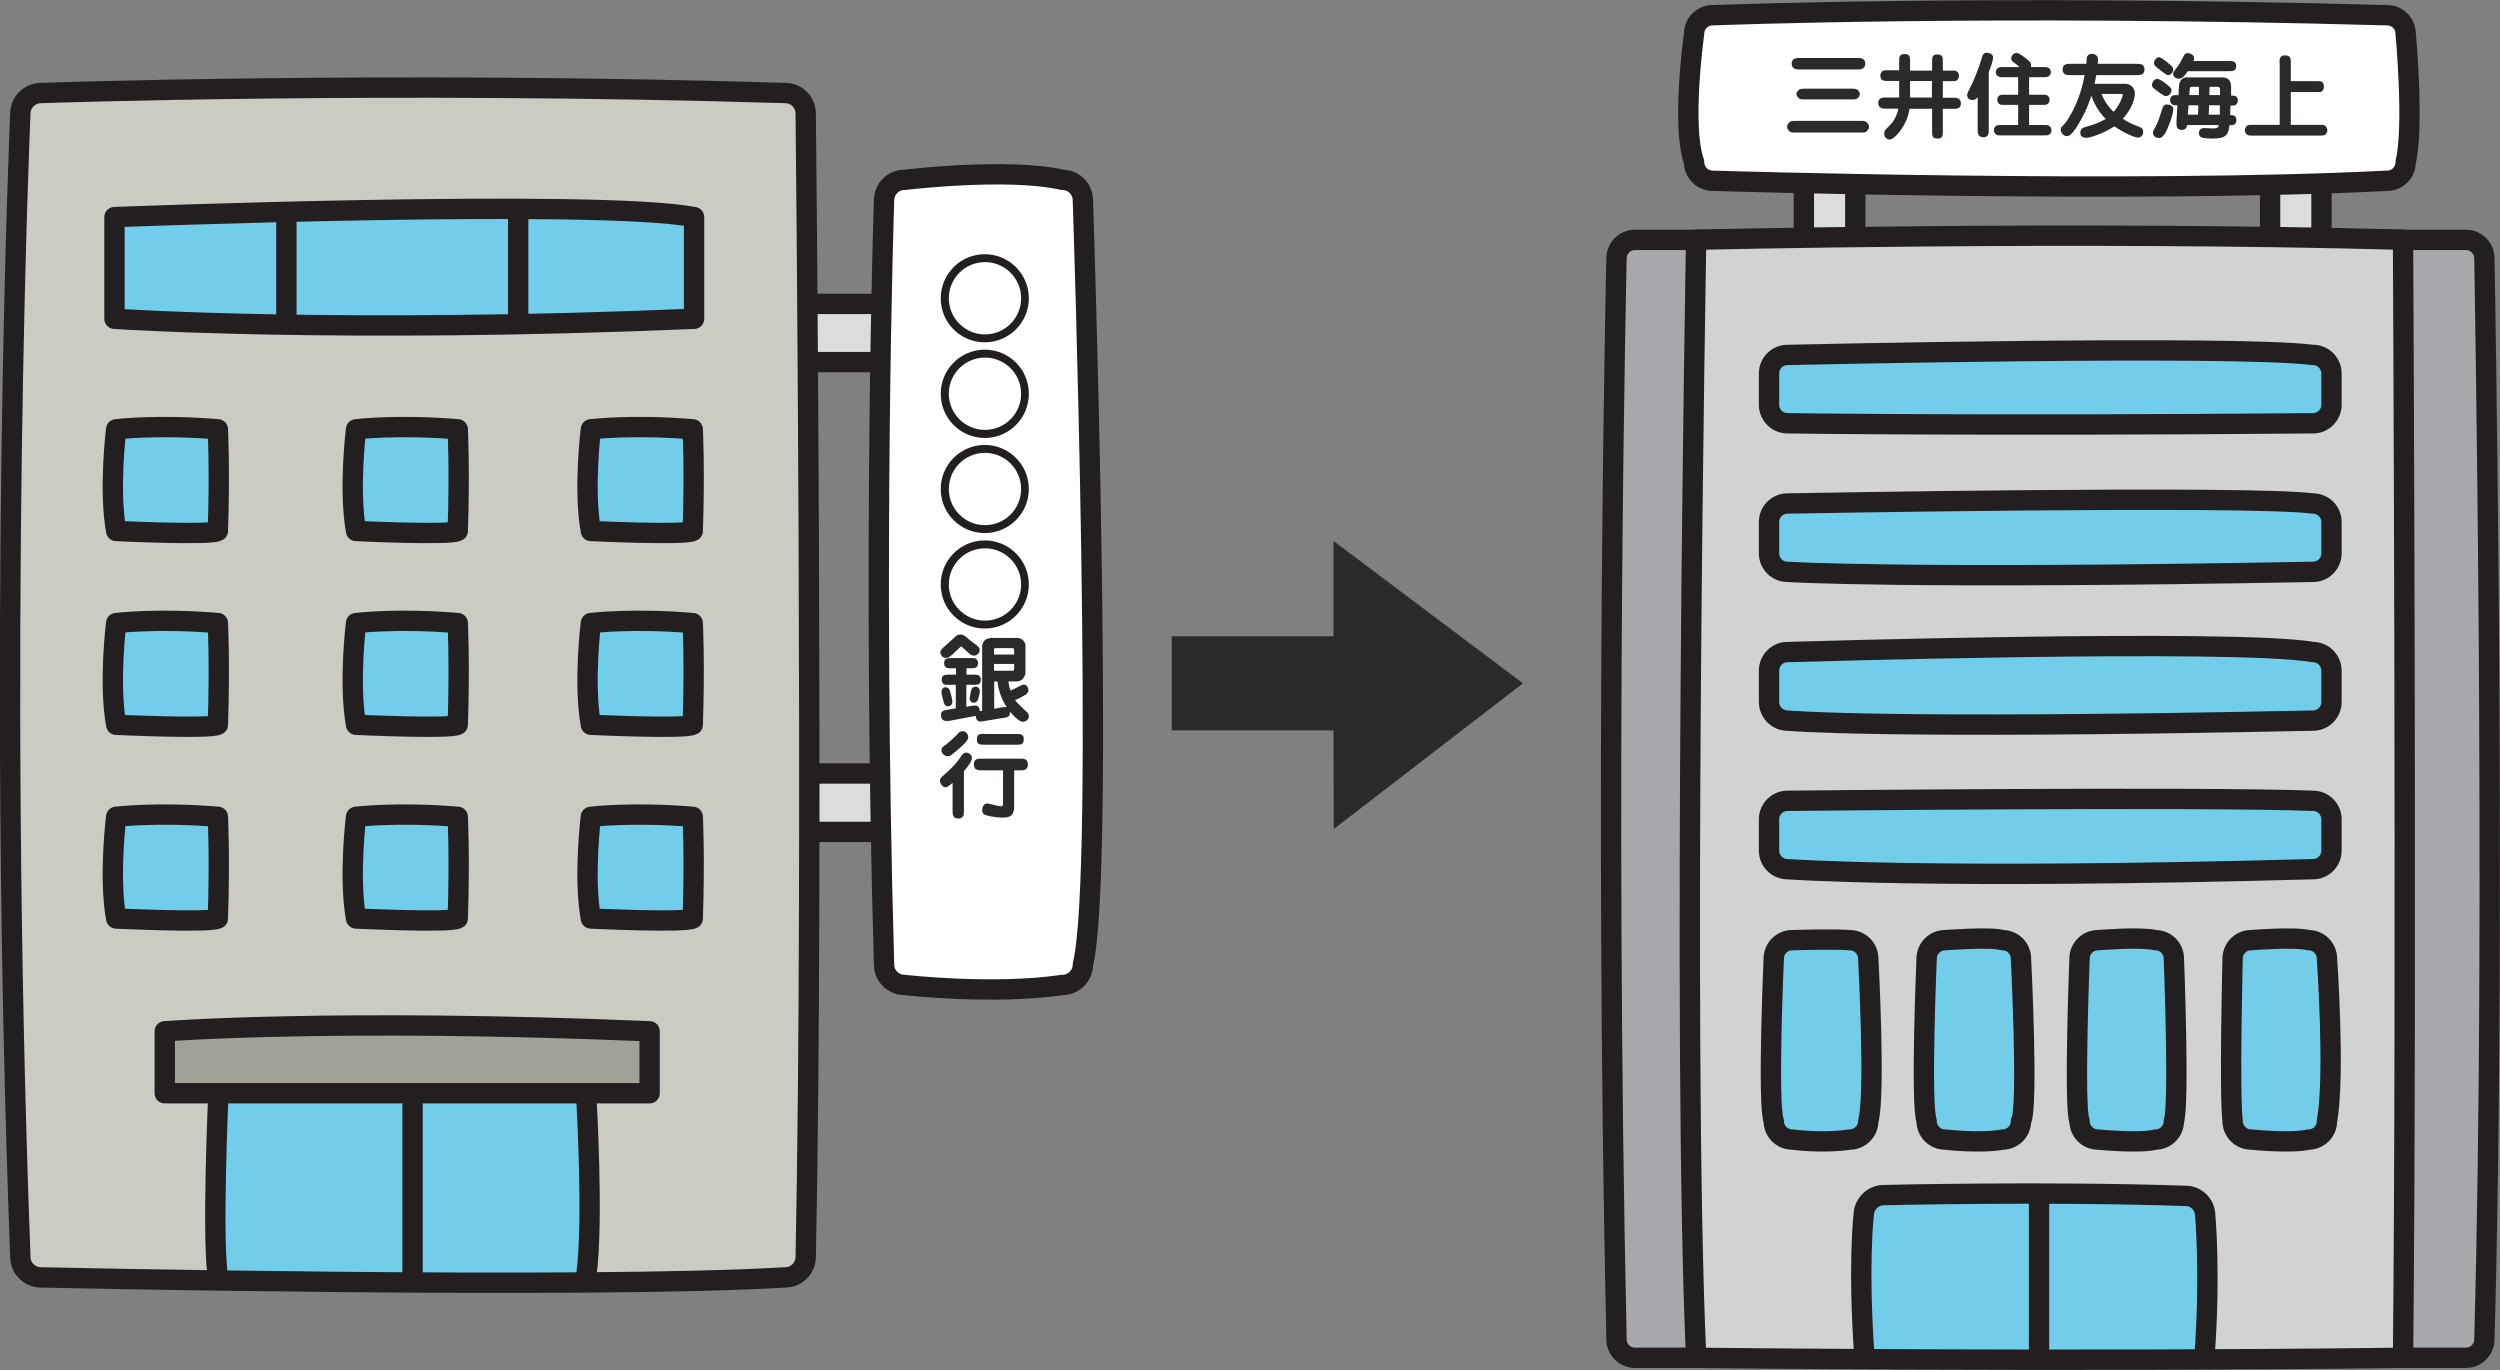 <?xml version="1.0" encoding="UTF-8"?>
<svg id="_レイヤー_1" data-name="レイヤー 1" xmlns="http://www.w3.org/2000/svg" viewBox="0 0 132.77 72.76">
  <rect x="0" y="0" width="132.77" height="72.76" fill="#808080" stroke="none"/>
  <defs>
    <style>
      .cls-1 {
        fill: #d0d2d3;
      }

      .cls-2 {
        fill: #2c292a;
      }

      .cls-3 {
        fill: #fff;
      }

      .cls-4 {
        stroke-width: .22px;
      }

      .cls-4, .cls-5 {
        fill: none;
        stroke: #231f20;
      }

      .cls-6 {
        fill: #231f20;
      }

      .cls-7 {
        fill: #71cde9;
      }

      .cls-8 {
        fill: #a6a8ab;
      }

      .cls-9 {
        fill: #cbcac3;
      }

      .cls-5 {
        stroke-linecap: round;
        stroke-linejoin: round;
        stroke-width: 1.08px;
      }

      .cls-10 {
        fill: #dbdcdd;
      }

      .cls-11 {
        fill: #a0a296;
      }
    </style>
  </defs>
  <rect class="cls-10" x="120.6" y="9.82" width="2.78" height="2.66"/>
  <rect class="cls-10" x="95.82" y="9.82" width="2.78" height="2.66"/>
  <path class="cls-8" d="M131.94,71.13c0,.54-.44.98-.98.98h-44.13c-.54,0-.98-.44-.98-.98-.65-29.36,0-57.41,0-57.41,0-.54.44-.98.98-.98h44.13c.54,0,.98.44.98.98,0,0,.64,34.83,0,57.41"/>
  <path class="cls-5" d="M131.94,71.13c0,.54-.44.98-.98.98h-44.13c-.54,0-.98-.44-.98-.98-.65-29.36,0-57.41,0-57.41,0-.54.44-.98.98-.98h44.13c.54,0,.98.44.98.98,0,0,.64,34.83,0,57.41Z"/>
  <path class="cls-1" d="M127.62,72.11c-18.19.23-37.54,0-37.54,0-.76-16.73,0-59.38,0-59.38,0,0,20.04-.48,37.54,0,0,0,.21,38.94,0,59.38"/>
  <path class="cls-7" d="M98.83,72.09s-.09-8.6.17-8.69c.26-.09,17.45-.09,18.15.17,0,0,.26,7.73-.17,8.51h-18.15"/>
  <path class="cls-5" d="M127.62,72.11c-18.19.23-37.54,0-37.54,0-.76-16.73,0-59.38,0-59.38,0,0,20.04-.48,37.54,0,0,0,.21,38.94,0,59.38Z"/>
  <path class="cls-3" d="M89.97,8.61c0,.54.44.99.98.99,0,0,22.28.69,35.83,0,.54,0,.98-.44.98-.99.46-1.9,0-6.82,0-6.82,0-.54-.44-.98-.98-.98-21.12-.59-35.83,0-35.83,0-.54,0-.98.44-.98.98,0,0-.69,4.9,0,6.82"/>
  <path class="cls-5" d="M89.97,8.61c0,.54.44.99.98.99,0,0,22.28.69,35.83,0,.54,0,.98-.44.98-.99.46-1.9,0-6.82,0-6.82,0-.54-.44-.98-.98-.98-21.12-.59-35.83,0-35.83,0-.54,0-.98.44-.98.98,0,0-.69,4.9,0,6.82Z"/>
  <line class="cls-5" x1="95.8" y1="10.04" x2="95.8" y2="12.14"/>
  <line class="cls-5" x1="98.53" y1="10.04" x2="98.53" y2="12.14"/>
  <line class="cls-5" x1="120.56" y1="10.04" x2="120.56" y2="12.14"/>
  <line class="cls-5" x1="123.29" y1="10.04" x2="123.29" y2="12.14"/>
  <path class="cls-7" d="M122.84,22.48c.54,0,.98-.44.98-.98v-1.67c0-.54-.44-.98-.98-.98-4.3-.54-27.91,0-27.91,0-.54,0-.98.44-.98.98v1.67c0,.54.44.98.98.98,0,0,10.41.15,27.91,0"/>
  <path class="cls-5" d="M122.84,22.48c.54,0,.98-.44.98-.98v-1.67c0-.54-.44-.98-.98-.98-4.3-.54-27.91,0-27.91,0-.54,0-.98.44-.98.98v1.67c0,.54.44.98.98.98,0,0,10.41.15,27.91,0Z"/>
  <path class="cls-7" d="M122.84,30.37c.54,0,.98-.44.98-.98v-1.67c0-.54-.44-.98-.98-.98-3.43-.45-27.91,0-27.91,0-.54,0-.98.44-.98.98v1.67c0,.54.44.98.98.98,0,0,6.07.4,27.91,0"/>
  <path class="cls-5" d="M122.84,30.37c.54,0,.98-.44.98-.98v-1.67c0-.54-.44-.98-.98-.98-3.43-.45-27.91,0-27.91,0-.54,0-.98.44-.98.98v1.67c0,.54.44.98.98.98,0,0,6.07.4,27.91,0Z"/>
  <path class="cls-7" d="M122.84,38.27c.54,0,.98-.44.98-.99v-1.66c0-.54-.44-.99-.98-.99-4.12-.72-27.91,0-27.91,0-.54,0-.98.44-.98.99v1.66c0,.54.44.99.98.99,0,0,4.85.48,27.91,0"/>
  <path class="cls-5" d="M122.84,38.27c.54,0,.98-.44.98-.99v-1.66c0-.54-.44-.99-.98-.99-4.12-.72-27.91,0-27.91,0-.54,0-.98.44-.98.99v1.66c0,.54.44.99.98.99,0,0,4.85.48,27.91,0Z"/>
  <path class="cls-7" d="M122.84,46.16c.54,0,.98-.44.98-.98v-1.67c0-.54-.44-.98-.98-.98-5.95-.23-27.91,0-27.91,0-.54,0-.98.44-.98.98v1.67c0,.54.44.98.98.98,0,0,7.46.56,27.91,0"/>
  <path class="cls-5" d="M122.84,46.16c.54,0,.98-.44.98-.98v-1.67c0-.54-.44-.98-.98-.98-5.95-.23-27.91,0-27.91,0-.54,0-.98.44-.98.98v1.67c0,.54.44.98.98.98,0,0,7.46.56,27.91,0Z"/>
  <path class="cls-7" d="M98.23,60.52c.54,0,.99-.44.99-.98.39-1.35,0-8.63,0-8.63,0-.54-.44-.98-.99-.98-.94-.07-3.05,0-3.05,0-.54,0-.98.44-.98.98,0,0-.34,7.74,0,8.63,0,.54.44.98.98.98,0,0,1.64.22,3.05,0"/>
  <path class="cls-5" d="M98.23,60.52c.54,0,.99-.44.99-.98.39-1.35,0-8.63,0-8.63,0-.54-.44-.98-.99-.98-.94-.07-3.05,0-3.05,0-.54,0-.98.44-.98.98,0,0-.34,7.74,0,8.63,0,.54.44.98.98.98,0,0,1.64.22,3.05,0Z"/>
  <path class="cls-7" d="M106.35,60.52c.54,0,.98-.44.98-.98.4-.65,0-8.63,0-8.63,0-.54-.44-.98-.98-.98-.58-.19-3.05,0-3.05,0-.54,0-.98.44-.98.98,0,0-.33,7.74,0,8.63,0,.54.44.98.98.98,0,0,1.89.22,3.05,0"/>
  <path class="cls-5" d="M106.35,60.52c.54,0,.98-.44.98-.98.4-.65,0-8.63,0-8.63,0-.54-.44-.98-.98-.98-.58-.19-3.05,0-3.05,0-.54,0-.98.44-.98.98,0,0-.33,7.74,0,8.63,0,.54.44.98.98.98,0,0,1.89.22,3.05,0Z"/>
  <path class="cls-7" d="M114.47,60.52c.54,0,.98-.44.98-.98.3-.88,0-8.63,0-8.63,0-.54-.44-.98-.98-.98-.8-.19-3.05,0-3.05,0-.54,0-.98.44-.98.98,0,0-.31,7.97,0,8.63,0,.54.44.98.98.98,0,0,2.25.22,3.05,0"/>
  <path class="cls-5" d="M114.47,60.52c.54,0,.98-.44.98-.98.3-.88,0-8.63,0-8.63,0-.54-.44-.98-.98-.98-.8-.19-3.05,0-3.05,0-.54,0-.98.44-.98.98,0,0-.31,7.97,0,8.63,0,.54.44.98.98.98,0,0,2.25.22,3.05,0Z"/>
  <path class="cls-7" d="M122.6,60.52c.54,0,.98-.44.98-.98.44-2.39,0-8.63,0-8.63,0-.54-.44-.98-.98-.98-.78-.19-3.05,0-3.05,0-.54,0-.98.44-.98.98,0,0-.18,7.16,0,8.63,0,.54.44.98.98.98,0,0,2.15.22,3.05,0"/>
  <path class="cls-5" d="M122.6,60.52c.54,0,.98-.44.98-.98.44-2.39,0-8.63,0-8.63,0-.54-.44-.98-.98-.98-.78-.19-3.05,0-3.05,0-.54,0-.98.44-.98.98,0,0-.18,7.16,0,8.63,0,.54.44.98.98.98,0,0,2.15.22,3.05,0Z"/>
  <path class="cls-5" d="M99.02,72.12c-.36-4.98-.04-7.63-.04-7.63.02-.54.48-1,1.02-1.02,0,0,8.59-.21,16.08.04.54,0,1,.44,1.03.98,0,0,.3,3.17-.04,7.63"/>
  <line class="cls-5" x1="108.29" y1="63.8" x2="108.29" y2="71.61"/>
  <path class="cls-2" d="M95.8,4.71c-.12,0-.2.01-.25.05-.12.09-.14.17-.14.23s.02.15.13.23c.04.03.08.06.26.06h2.58c.12,0,.2-.01.25-.05.12-.09.14-.17.14-.23,0-.09-.04-.15-.09-.2-.06-.06-.11-.09-.3-.09h-2.58M95.54,3.08c-.1,0-.39,0-.39.3s.29.31.39.31h3.13c.1,0,.39,0,.39-.31s-.29-.3-.39-.3h-3.13ZM95.3,6.42c-.11,0-.17,0-.24.05-.03.02-.15.12-.15.26,0,.16.15.31.31.31h3.65c.11,0,.17,0,.24-.05.04-.02.15-.12.15-.26,0-.15-.15-.31-.31-.31h-3.65Z"/>
  <path class="cls-2" d="M101.44,4.3h1.16v.88h-1.16v-.88ZM101.44,3.73v-.47c0-.22,0-.39-.28-.39-.3,0-.3.17-.3.39v.47h-.61c-.12,0-.21,0-.27.04-.08.05-.12.17-.12.25,0,.06.02.15.08.21.07.07.16.07.31.07h.61v.88h-.72c-.15,0-.39,0-.39.29s.25.3.39.3h.68c-.07.35-.25.69-.45.88-.29.28-.3.29-.3.46,0,.19.14.3.29.3.18,0,.44-.32.48-.36.18-.22.49-.69.57-1.27h1.2v1.19c0,.24,0,.39.3.39.27,0,.27-.18.27-.39v-1.19h.57c.15,0,.39,0,.39-.29s-.25-.3-.39-.3h-.57v-.88h.47c.13,0,.21,0,.27-.04.08-.05.12-.17.12-.24,0-.06-.02-.15-.08-.21-.07-.07-.16-.07-.31-.07h-.47v-.47c0-.24-.01-.39-.3-.39-.27,0-.27.18-.27.39v.47h-1.16Z"/>
  <path class="cls-2" d="M106.38,4.1c-.09,0-.22,0-.3-.07-.06-.05-.09-.14-.09-.2s.04-.18.13-.23c.07-.04.19-.04.26-.04h.87c-.2-.17-.22-.19-.33-.27-.04-.02-.11-.08-.11-.2,0-.08.09-.28.28-.28.14,0,.43.23.58.35.12.1.2.18.2.31,0,.04-.01.07-.02.09h.68c.09,0,.22,0,.3.07.06.05.09.14.09.2,0,.06-.04.17-.13.23-.07.04-.19.04-.26.04h-.77v.93h.7c.17,0,.24,0,.31.07.05.05.08.13.08.2,0,.09-.04.18-.12.23-.06.04-.13.04-.27.04h-.7v1.07h.9c.21,0,.29.15.29.28,0,.11-.06.19-.12.23-.07.04-.14.04-.27.04h-2.38c-.21,0-.29-.16-.29-.28,0-.1.05-.18.12-.23.07-.04.14-.04.27-.04h.9v-1.07h-.72c-.18,0-.24,0-.31-.07-.05-.05-.08-.13-.08-.2,0-.1.05-.19.12-.23.06-.04.13-.04.27-.04h.72v-.93h-.8M105.62,6.9c0,.16,0,.39-.29.39s-.3-.26-.3-.39v-1.75c-.03.05-.1.16-.27.16-.06,0-.29-.02-.29-.27,0-.07.03-.12.26-.58.12-.24.37-.9.44-1.13.11-.37.12-.41.18-.47.06-.06.13-.06.16-.06.02,0,.34.02.34.25,0,.17-.13.52-.23.78v3.09Z"/>
  <path class="cls-2" d="M112.64,4.99c.06,0,.1,0,.1.05,0,.02-.12.48-.49.9-.27-.26-.48-.54-.64-.95h1.03M110.71,3.99c-.16.99-.69,2.26-1.22,2.75-.04.03-.05.07-.05.15,0,.15.14.34.32.34.16,0,.3-.14.52-.47.52-.82.7-1.41.79-1.68.06.18.1.28.18.43.15.3.34.57.58.81-.34.2-.64.3-1.19.46-.03.01-.16.08-.16.28,0,.26.27.26.33.26.19,0,.9-.23,1.48-.61.44.31,1.07.6,1.25.6.12,0,.28-.09.28-.29s-.1-.24-.2-.28c-.35-.14-.57-.22-.88-.43.42-.46.64-1,.64-1.34,0-.3-.23-.52-.5-.52h-1.64c.05-.26.07-.33.09-.46h2.17c.13,0,.39,0,.39-.3s-.26-.3-.39-.3h-2.09s.01-.15.01-.24c0-.19-.15-.29-.32-.29-.06,0-.15,0-.23.1-.05.06-.05.1-.07.43h-.87c-.13,0-.39,0-.39.3s.26.3.39.3h.81Z"/>
  <path class="cls-2" d="M117.89,5.59v.5h-.59l.02-.5h.57M115.68,5.05c-.22,0-.25,0-.3.03-.09.05-.13.15-.13.24,0,.1.04.19.13.24.05.03.11.03.26.03l-.05.8c0,.1,0,.14,0,.18,0,.1,0,.33.28.33.21,0,.26-.14.29-.26h1.67c-.01.18-.15.18-.33.18-.06,0-.36-.02-.43-.02-.28,0-.29.21-.29.27,0,.08.04.18.12.22.12.06.5.07.59.07.68,0,.86-.16.91-.71.18,0,.37,0,.37-.28,0-.25-.19-.26-.33-.26,0-.07.01-.42.02-.5.15,0,.2,0,.26-.03.1-.06.13-.17.13-.24,0-.09-.04-.19-.12-.23-.06-.03-.1-.03-.24-.03,0-.06,0-.4,0-.46,0-.51-.35-.51-.49-.51h-1.85c-.39,0-.42.4-.42.41l-.04.56ZM117.33,5.05l.02-.44h.42c.07,0,.14.03.13.16v.28h-.57ZM116.75,5.59l-.02.5h-.54l.04-.5h.52ZM116.27,5.05l.02-.27c0-.15.05-.17.15-.17h.34v.44h-.51ZM118.37,3.78c.18,0,.39,0,.39-.27s-.21-.27-.39-.27h-1.88s.04-.09.04-.14c0-.19-.23-.28-.34-.28-.15,0-.19.09-.29.29-.15.29-.22.39-.4.62-.04.05-.09.12-.09.2,0,.13.13.25.3.25.18,0,.3-.13.48-.4h2.18ZM114.71,3.04c-.19-.04-.32.21-.32.3,0,.14.11.21.35.4.32.23.34.25.41.25.13,0,.27-.15.27-.3,0-.04-.01-.1-.08-.17-.03-.03-.46-.43-.64-.47ZM115.33,4.82c0-.11-.05-.17-.22-.31-.15-.12-.4-.32-.54-.32-.18,0-.28.2-.28.31,0,.13.02.15.34.38.28.2.31.22.39.22.19,0,.3-.17.3-.29ZM115.06,5.55c-.15,0-.19.14-.21.18-.18.55-.23.74-.38,1.01-.09.16-.13.22-.13.31,0,.12.1.28.32.28.07,0,.17-.02.3-.21.17-.25.46-1.06.46-1.31,0-.21-.22-.26-.36-.26Z"/>
  <path class="cls-2" d="M121.06,3.33c0-.18,0-.39.29-.39.31,0,.31.19.31.39v.98h1.37c.2,0,.25,0,.32.07.05.06.07.15.07.22,0,.1-.03.19-.11.25-.05.04-.12.04-.28.04h-1.37v1.74h1.55c.14,0,.23,0,.31.08.05.06.08.14.08.21,0,.09-.05.19-.11.23-.07.05-.15.05-.27.05h-3.62c-.14,0-.23,0-.3-.08-.05-.06-.08-.14-.08-.2,0-.09.05-.19.11-.24.07-.05.14-.05.27-.05h1.47v-3.3"/>
  <rect class="cls-10" x="42.97" y="15.99" width="3.6" height="3.35"/>
  <rect class="cls-10" x="43.23" y="40.95" width="3.6" height="3.35"/>
  <path class="cls-9" d="M41.7,67.84c.6,0,1.09-.49,1.09-1.09.43-21.03,0-60.72,0-60.72,0-.6-.49-1.09-1.09-1.09-21.21-.65-39.52,0-39.52,0-.6,0-1.1.49-1.1,1.09,0,0-1.23,27.91,0,60.72,0,.6.49,1.09,1.1,1.09,0,0,28.73.64,39.52,0"/>
  <path class="cls-7" d="M11.49,68s-.19-9.36.19-9.94h19.49s.68,9.17,0,9.94H11.49"/>
  <path class="cls-3" d="M46.95,51.22c0,.6.49,1.09,1.09,1.09,0,0,4.7.54,8.38,0,.6,0,1.09-.49,1.09-1.09,1.2-4.73,0-40.58,0-40.58,0-.6-.49-1.09-1.09-1.09-2.88-.66-8.38,0-8.38,0-.6,0-1.09.49-1.09,1.09,0,0-.63,18.67,0,40.58"/>
  <path class="cls-5" d="M46.95,51.22c0,.6.49,1.09,1.09,1.09,0,0,4.7.54,8.38,0,.6,0,1.09-.49,1.09-1.09,1.2-4.73,0-40.58,0-40.58,0-.6-.49-1.09-1.09-1.09-2.88-.66-8.38,0-8.38,0-.6,0-1.09.49-1.09,1.09,0,0-.63,18.67,0,40.58Z"/>
  <line class="cls-5" x1="46.46" y1="16.14" x2="43.21" y2="16.14"/>
  <line class="cls-5" x1="46.46" y1="19.23" x2="43.21" y2="19.23"/>
  <line class="cls-5" x1="46.46" y1="41.08" x2="43.21" y2="41.08"/>
  <line class="cls-5" x1="46.46" y1="44.18" x2="43.21" y2="44.18"/>
  <path class="cls-6" d="M50.28,15.84c0-1.12.91-2.03,2.03-2.03s2.03.91,2.03,2.03-.91,2.03-2.03,2.03-2.03-.91-2.03-2.03M50.07,15.84c0,1.24,1,2.23,2.23,2.23s2.23-1,2.23-2.23-1-2.23-2.23-2.23-2.23,1-2.23,2.23Z"/>
  <path class="cls-4" d="M50.07,15.84c0,1.24,1,2.23,2.23,2.23s2.23-1,2.23-2.23-1-2.23-2.23-2.23-2.23,1-2.23,2.23Z"/>
  <path class="cls-4" d="M50.28,15.84c0-1.12.91-2.03,2.03-2.03s2.03.91,2.03,2.03-.91,2.03-2.03,2.03-2.03-.91-2.03-2.03Z"/>
  <path class="cls-6" d="M50.28,20.91c0-1.12.91-2.03,2.03-2.03s2.03.91,2.03,2.03-.91,2.03-2.03,2.03-2.03-.91-2.03-2.03M50.07,20.91c0,1.24,1,2.24,2.23,2.24s2.23-1,2.23-2.24-1-2.23-2.23-2.23-2.23,1-2.23,2.23Z"/>
  <path class="cls-4" d="M50.07,20.91c0,1.24,1,2.24,2.23,2.24s2.23-1,2.23-2.24-1-2.23-2.23-2.23-2.23,1-2.23,2.23Z"/>
  <path class="cls-4" d="M50.28,20.91c0-1.12.91-2.03,2.03-2.03s2.03.91,2.03,2.03-.91,2.03-2.03,2.03-2.03-.91-2.03-2.03Z"/>
  <path class="cls-6" d="M50.28,25.97c0-1.12.91-2.03,2.03-2.03s2.03.91,2.03,2.03-.91,2.03-2.03,2.03-2.03-.91-2.03-2.03M50.07,25.97c0,1.24,1,2.23,2.23,2.23s2.23-1,2.23-2.23-1-2.23-2.23-2.23-2.23,1-2.23,2.23Z"/>
  <path class="cls-4" d="M50.07,25.97c0,1.24,1,2.23,2.23,2.23s2.23-1,2.23-2.23-1-2.23-2.23-2.23-2.23,1-2.23,2.23Z"/>
  <path class="cls-4" d="M50.28,25.97c0-1.12.91-2.03,2.03-2.03s2.03.91,2.03,2.03-.91,2.03-2.03,2.03-2.03-.91-2.03-2.03Z"/>
  <path class="cls-6" d="M50.28,31.04c0-1.12.91-2.03,2.03-2.03s2.03.91,2.03,2.03-.91,2.03-2.03,2.03-2.03-.91-2.03-2.03M50.07,31.04c0,1.24,1,2.23,2.23,2.23s2.23-1,2.23-2.23-1-2.23-2.23-2.23-2.23,1-2.23,2.23Z"/>
  <path class="cls-4" d="M50.07,31.04c0,1.24,1,2.23,2.23,2.23s2.23-1,2.23-2.23-1-2.23-2.23-2.23-2.23,1-2.23,2.23Z"/>
  <path class="cls-4" d="M50.28,31.04c0-1.12.91-2.03,2.03-2.03s2.03.91,2.03,2.03-.91,2.03-2.03,2.03-2.03-.91-2.03-2.03Z"/>
  <path class="cls-2" d="M52.79,34.75v-.26c0-.07.05-.07.08-.07h.91c.07,0,.08.08.08.09v.25h-1.07M51.32,37.52v-1.15h.36c.22,0,.41,0,.41-.28,0-.1-.04-.15-.07-.19-.08-.07-.13-.07-.33-.07h-.36v-.34h.2c.22,0,.41,0,.41-.28,0-.1-.04-.15-.07-.19-.07-.07-.12-.07-.33-.07h-1c-.22,0-.4,0-.4.28,0,.1.04.15.07.19.07.07.12.07.33.07h.23v.34h-.35c-.22,0-.41,0-.41.28,0,.1.04.15.07.19.07.07.12.07.33.07h.35v1.25l-.43.07c-.19.04-.36.06-.36.29,0,.03,0,.31.29.31.06,0,.11,0,.17-.01l1.27-.24c.08-.01.09-.01.12-.02.01.19.09.3.26.3.05,0,.06,0,.2-.03l1-.16c.23-.04.29-.05.34-.17.02-.04.01-.09.01-.17.08.09.46.54.68.54.25,0,.33-.18.33-.29s-.06-.18-.07-.19c-.51-.48-.56-.53-.66-.67.16-.06.38-.18.55-.28.13-.07.16-.2.16-.25,0-.1-.07-.29-.25-.29-.06,0-.19.06-.24.09-.24.13-.29.15-.47.22-.04-.12-.08-.27-.11-.48h.43c.09,0,.23-.02.33-.13.07-.07.15-.23.15-.3v-1.54s-.06-.18-.18-.26c-.12-.08-.2-.08-.32-.08h-1.35s-.21.03-.31.12c-.09.08-.14.24-.14.3v3.45s-.1.01-.12.02c-.01-.08-.03-.3-.24-.3-.05,0-.08,0-.21.02l-.28.05ZM52.79,35.26h1.07v.25s0,.11-.06.11h-1.01v-.37ZM52.97,36.18c.04.36.16.86.49,1.37-.02,0-.04,0-.06,0-.05,0-.09,0-.21.02l-.39.07v-1.45h.18ZM51.01,33.7c-.12,0-.18.02-.26.1-.06.05-.37.34-.44.4-.36.3-.37.36-.37.45,0,.11.1.29.29.29.12,0,.2-.05.34-.17.08-.07.43-.43.47-.43.01,0,.02,0,.03,0,.01.01.2.19.23.21.23.22.3.27.43.27.15,0,.3-.14.3-.29,0-.14-.1-.22-.24-.32-.14-.1-.33-.25-.37-.29-.17-.15-.26-.22-.4-.22ZM50,36.7c-.02.1.09.51.13.63.02.05.06.18.22.18.12,0,.23-.09.23-.24,0-.1-.07-.4-.13-.59-.04-.1-.11-.18-.23-.18-.13,0-.21.11-.22.2ZM51.49,37.12c0,.07.1.2.2.2.03,0,.14,0,.21-.09.08-.11.14-.51.14-.55,0-.08-.08-.21-.22-.21-.03,0-.11,0-.17.06-.07.06-.08.12-.16.59Z"/>
  <path class="cls-2" d="M52.29,38.97c-.25,0-.41,0-.41.31,0,.27.19.27.41.27h1.68c.25,0,.4,0,.4-.3,0-.27-.19-.27-.4-.27h-1.68M51.2,40.95c.18-.22.42-.51.42-.7,0-.13-.15-.28-.3-.28s-.21.1-.27.18c-.2.31-.44.59-.89.98-.22.19-.24.21-.24.33,0,.13.12.35.29.35.09,0,.13-.03.38-.23v1.47c0,.2,0,.42.3.42.08,0,.17-.01.23-.09.07-.07.07-.14.07-.33v-2.09ZM53.87,40.91h.32c.16,0,.4,0,.4-.31s-.24-.31-.4-.31h-2.07c-.17,0-.4,0-.4.31s.24.31.4.31h1.15v1.78c0,.13-.08.13-.12.13-.12,0-.64-.15-.72-.15-.24,0-.27.3-.27.36,0,.08.03.19.14.24.08.03.47.15.93.15.41,0,.63-.09.63-.61v-1.91ZM51.11,38.84c-.13,0-.17.05-.2.08-.29.32-.61.58-.65.61-.18.12-.26.17-.26.32,0,.14.14.31.33.31.07,0,.11-.01.13-.02.06-.03.5-.4.62-.51.27-.26.34-.36.34-.5s-.13-.3-.3-.3Z"/>
  <path class="cls-7" d="M11.57,28.2c.11-3.23,0-5.4,0-5.4-3.23-.27-5.4,0-5.4,0,0,0-.4,3.2,0,5.4,0,0,5.01.24,5.4,0"/>
  <path class="cls-5" d="M11.57,28.2c.11-3.23,0-5.4,0-5.4-3.23-.27-5.4,0-5.4,0,0,0-.4,3.2,0,5.4,0,0,5.01.24,5.4,0Z"/>
  <path class="cls-7" d="M24.31,28.2c.11-3.23,0-5.4,0-5.4-3.23-.27-5.4,0-5.4,0,0,0-.4,3.2,0,5.4,0,0,5,.24,5.4,0"/>
  <path class="cls-5" d="M24.31,28.2c.11-3.23,0-5.4,0-5.4-3.23-.27-5.4,0-5.4,0,0,0-.4,3.2,0,5.4,0,0,5,.24,5.4,0Z"/>
  <path class="cls-7" d="M36.79,28.2c.11-3.23,0-5.4,0-5.4-3.23-.27-5.41,0-5.41,0,0,0-.4,3.2,0,5.4,0,0,5.01.24,5.41,0"/>
  <path class="cls-5" d="M36.79,28.2c.11-3.23,0-5.4,0-5.4-3.23-.27-5.41,0-5.41,0,0,0-.4,3.2,0,5.4,0,0,5.01.24,5.41,0Z"/>
  <path class="cls-7" d="M11.57,38.49c.11-3.23,0-5.4,0-5.4-3.23-.27-5.4,0-5.4,0,0,0-.4,3.2,0,5.4,0,0,5.01.24,5.4,0"/>
  <path class="cls-5" d="M11.57,38.49c.11-3.23,0-5.4,0-5.4-3.23-.27-5.4,0-5.4,0,0,0-.4,3.2,0,5.4,0,0,5.01.24,5.4,0Z"/>
  <path class="cls-7" d="M24.31,38.49c.11-3.23,0-5.4,0-5.4-3.23-.27-5.4,0-5.4,0,0,0-.4,3.2,0,5.4,0,0,5,.24,5.4,0"/>
  <path class="cls-5" d="M24.31,38.49c.11-3.23,0-5.4,0-5.4-3.23-.27-5.4,0-5.4,0,0,0-.4,3.2,0,5.4,0,0,5,.24,5.4,0Z"/>
  <path class="cls-7" d="M36.79,38.49c.11-3.23,0-5.4,0-5.4-3.23-.27-5.41,0-5.41,0,0,0-.4,3.2,0,5.4,0,0,5.01.24,5.41,0"/>
  <path class="cls-5" d="M36.79,38.49c.11-3.23,0-5.4,0-5.4-3.23-.27-5.41,0-5.41,0,0,0-.4,3.2,0,5.4,0,0,5.01.24,5.41,0Z"/>
  <path class="cls-7" d="M11.57,48.78c.11-3.23,0-5.4,0-5.4-3.23-.27-5.4,0-5.4,0,0,0-.4,3.2,0,5.4,0,0,5.01.24,5.4,0"/>
  <path class="cls-5" d="M11.57,48.78c.11-3.23,0-5.4,0-5.4-3.23-.27-5.4,0-5.4,0,0,0-.4,3.2,0,5.4,0,0,5.01.24,5.4,0Z"/>
  <path class="cls-7" d="M24.31,48.78c.11-3.23,0-5.4,0-5.4-3.23-.27-5.4,0-5.4,0,0,0-.4,3.2,0,5.4,0,0,5,.24,5.4,0"/>
  <path class="cls-5" d="M24.31,48.78c.11-3.23,0-5.4,0-5.4-3.23-.27-5.4,0-5.4,0,0,0-.4,3.2,0,5.4,0,0,5,.24,5.4,0Z"/>
  <path class="cls-7" d="M36.79,48.78c.11-3.23,0-5.4,0-5.4-3.23-.27-5.41,0-5.41,0,0,0-.4,3.2,0,5.4,0,0,5.01.24,5.41,0"/>
  <path class="cls-5" d="M36.79,48.78c.11-3.23,0-5.4,0-5.4-3.23-.27-5.41,0-5.41,0,0,0-.4,3.2,0,5.4,0,0,5.01.24,5.41,0Z"/>
  <path class="cls-7" d="M36.86,16.93v-5.4c-5.21-.99-30.78,0-30.78,0v5.4s11.87.8,30.78,0"/>
  <path class="cls-5" d="M36.86,16.93v-5.4c-5.21-.99-30.78,0-30.78,0v5.4s11.87.8,30.78,0Z"/>
  <path class="cls-11" d="M11.6,58.06h-2.85v-3.29s9.11-.7,25.75,0v3.29H11.6"/>
  <path class="cls-5" d="M11.6,58.06h-2.85v-3.29s9.11-.7,25.75,0v3.29H11.6Z"/>
  <line class="cls-5" x1="21.91" y1="58.71" x2="21.91" y2="67.58"/>
  <line class="cls-5" x1="15.21" y1="16.82" x2="15.21" y2="11.62"/>
  <line class="cls-5" x1="27.52" y1="16.82" x2="27.52" y2="11.49"/>
  <path class="cls-5" d="M11.6,58.06s-.37,8.1,0,9.91"/>
  <path class="cls-5" d="M31.14,58.32s.39,6.56,0,9.39"/>
  <path class="cls-5" d="M41.7,67.84c.6,0,1.09-.49,1.09-1.09.43-21.03,0-60.72,0-60.72,0-.6-.49-1.09-1.09-1.09-21.21-.65-39.52,0-39.52,0-.6,0-1.1.49-1.1,1.09,0,0-1.23,27.91,0,60.72,0,.6.49,1.09,1.1,1.09,0,0,28.73.64,39.52,0Z"/>
  <polyline class="cls-2" points="80.88 36.29 70.83 44.03 70.82 38.79 62.23 38.79 62.23 33.79 70.82 33.79 70.82 28.73 80.88 36.29"/>
</svg>